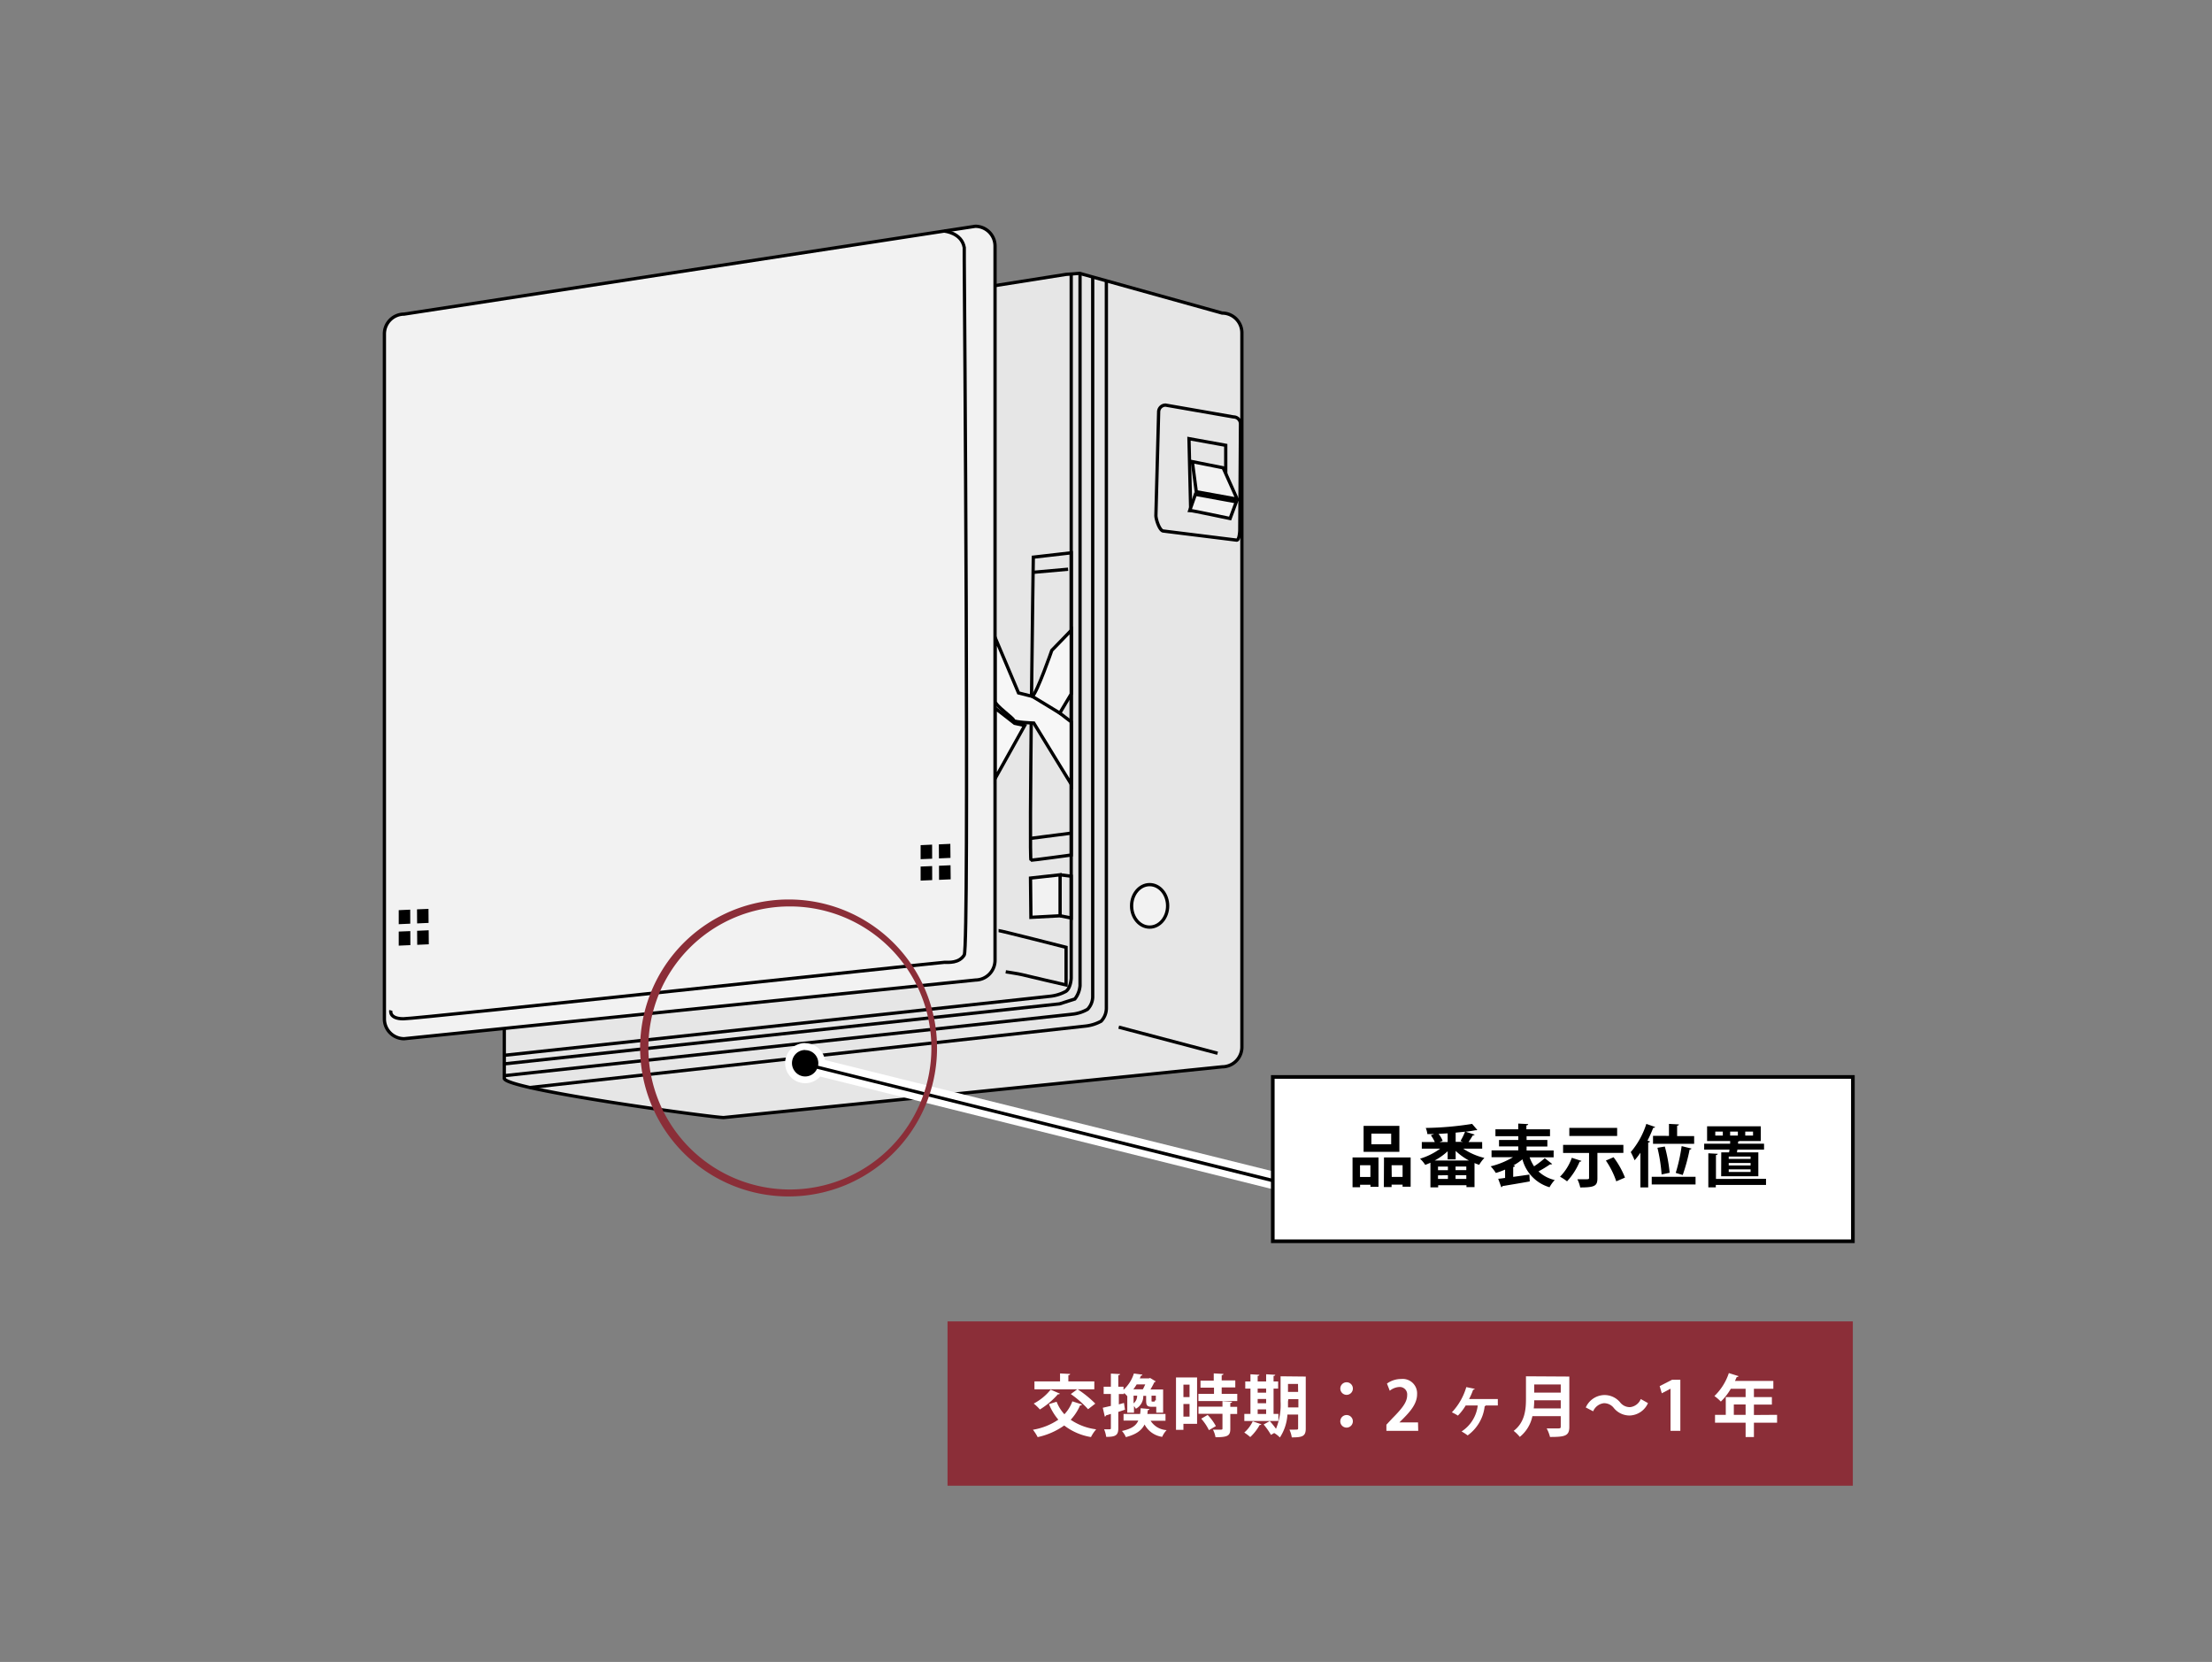 <svg xmlns="http://www.w3.org/2000/svg" viewBox="0 0 426 320"><rect x="0" y="0" width="426" height="320" fill="#808080" stroke="none"/><defs><style>.cls-1{fill:#e6e6e6;}.cls-1,.cls-2,.cls-3,.cls-4,.cls-6{stroke:#000;stroke-miterlimit:10;}.cls-1,.cls-2,.cls-3,.cls-4{stroke-width:0.63px;}.cls-2,.cls-8{fill:none;}.cls-3{fill:#f2f2f2;}.cls-4{fill:#f7f7f7;}.cls-5,.cls-6{fill:#fff;}.cls-6{stroke-width:0.7px;}.cls-7{fill:#8b2e38;}</style></defs><g id="レイヤー_2" data-name="レイヤー 2"><g id="レイヤー_1-2" data-name="レイヤー 1"><path class="cls-1" d="M235.37,205.41l-96,9.77c-2.1,0-42.25-5.44-42.25-7.55V73.16a3.82,3.82,0,0,1,3.81-3.83L205.3,52.83l2.61-.2,27.46,7.65a3.81,3.81,0,0,1,3.8,3.82V201.59A3.81,3.81,0,0,1,235.37,205.41Z"/><path class="cls-2" d="M238.17,104l-14.1-1.75c-.73,0-1.46-2.21-1.46-3l.53-20A1.33,1.33,0,0,1,224.47,78l13.1,2.28a1.34,1.34,0,0,1,1.33,1.34l-.14,21.08C238.76,100.54,238.9,104,238.17,104Z"/><polygon class="cls-2" points="236.06 99.33 229.3 97.77 228.98 84.46 236.06 85.74 236.06 99.33"/><path class="cls-2" d="M213.07,54.07v140a3.65,3.65,0,0,1-1,2.55,8.07,8.07,0,0,1-2.94.94L102,209.4"/><path class="cls-2" d="M210.44,53.43V191.79a3.53,3.53,0,0,1-1,2.55,7.48,7.48,0,0,1-2.93.94L97.08,207.12"/><path class="cls-2" d="M208,52.63V189.8a4.79,4.79,0,0,1-1,2.55l-2.94.94L96.87,204.87"/><path class="cls-2" d="M206.3,52.83v135.5s-.06,1.84-1,2.54a8.09,8.09,0,0,1-2.93.94L97.17,203.19"/><path class="cls-2" d="M199,107.28s-.84,58.35-.44,58.35,7.75-1,7.75-1V106.44Z"/><polygon class="cls-3" points="198.46 169.07 198.54 176.63 204.16 176.33 204.16 168.44 198.46 169.07"/><ellipse class="cls-3" cx="221.4" cy="174.42" rx="3.47" ry="4.09"/><path class="cls-3" d="M187.87,188.7,77.83,200a3.81,3.81,0,0,1-3.8-3.82V64.3a3.81,3.81,0,0,1,3.8-3.82l110-16.91a3.81,3.81,0,0,1,3.8,3.82V184.88A3.81,3.81,0,0,1,187.87,188.7Z"/><path class="cls-4" d="M191.67,122.81l4.48,10.61,4.27,1.07,5.88,4.5v12l-7.21-11.77s-3.88-.14-3.88-.54-3.54-2.82-3.54-3.62Z"/><polygon class="cls-4" points="191.67 149.86 197.34 139.7 195.4 139.27 191.67 136.37 191.67 149.86"/><path class="cls-4" d="M198.82,134.09c.94-.81,3.74-8.86,3.74-8.86l3.74-3.86v12.25l-2.2,3.68Z"/><path class="cls-2" d="M75.27,194.55s-.4,1.61,2.41,1.61,103.41-10.87,104.21-10.87,2.81.2,3.81-1.41,0-133.74,0-133.74V47.66c-.51-2.88-3.85-3.16-3.85-3.16"/><polygon class="cls-3" points="229.63 88.89 235.56 90.07 238.27 96.11 230.39 94.68 229.63 88.89"/><path class="cls-3" d="M229.13,98.28c.4,0,7.77,1.56,7.77,1.56l1.2-3.22-7.88-1.44Z"/><line class="cls-2" x1="215.45" y1="197.77" x2="234.49" y2="202.8"/><polygon points="79.01 177.85 76.79 177.95 76.79 175.25 79 175.15 79.01 177.85"/><polygon points="82.54 177.7 80.33 177.8 80.31 175.09 82.52 175 82.54 177.7"/><polygon points="79.03 181.98 76.79 182.08 76.79 179.37 79.02 179.28 79.03 181.98"/><polygon points="82.58 181.82 80.35 181.92 80.33 179.22 82.56 179.12 82.58 181.82"/><polygon points="179.52 165.34 177.3 165.43 177.3 162.73 179.51 162.63 179.52 165.34"/><polygon points="183.05 165.18 180.83 165.28 180.81 162.58 183.02 162.48 183.05 165.18"/><polygon points="179.53 169.46 177.3 169.56 177.3 166.85 179.52 166.76 179.53 169.46"/><polygon points="183.09 169.31 180.85 169.41 180.84 166.7 183.06 166.6 183.09 169.31"/><line class="cls-3" x1="198.95" y1="110.2" x2="205.7" y2="109.6"/><line class="cls-3" x1="198.45" y1="161.43" x2="206.3" y2="160.42"/><path class="cls-2" d="M192.31,179.18c.4,0,13,3.22,13,3.22v7.25s-8.15-1.88-8.55-2-3.07-.53-3.07-.53"/><polyline class="cls-2" points="204.16 168.44 206.3 168.71 206.3 176.76 204.16 176.33"/><path d="M157.68,206.56a3.17,3.17,0,0,1-5.11.15,3.19,3.19,0,1,1,5-4,3.16,3.16,0,0,1,.68,1.88l120.37,29.94-.48,1.94Z"/><path class="cls-5" d="M155.07,202.2a2.51,2.51,0,0,1,2.48,3l120.27,29.91-.16.64L157.35,205.79a2.51,2.51,0,0,1-2.28,1.48,2.51,2.51,0,0,1-2-1,2.53,2.53,0,0,1,2-4.1m0-1.34h0a3.82,3.82,0,0,0-2.39.84,3.86,3.86,0,1,0,4.78,6.07,3,3,0,0,0,.48-.46L277.33,237l1.3.32L279,236l.16-.65.32-1.29-1.29-.32L158.87,204.1a3.93,3.93,0,0,0-.77-1.76,3.83,3.83,0,0,0-3-1.48Z"/><rect class="cls-6" x="245.12" y="207.36" width="111.72" height="31.64"/><rect class="cls-7" x="182.48" y="254.43" width="174.35" height="31.64"/><path class="cls-7" d="M152,174.53a27.25,27.25,0,1,1-27.13,27.25A27.19,27.19,0,0,1,152,174.53m0-1.34a28.59,28.59,0,1,0,28.46,28.59A28.56,28.56,0,0,0,152,173.19Z"/><path d="M260.48,228.6v-5.74h5v5.66h-1.55v-.4h-2v.48Zm3.44-4.24h-2v2.26h2Zm5.58-7.58v5h-6.89v-5Zm-1.58,3.55v-2.06h-3.81v2.06Zm-1.38,2.53h5.13v5.63h-1.55v-.39H268v.46h-1.49Zm1.49,3.75h2.09v-2.25H268Z"/><path d="M285.45,221.17H281.8a12.41,12.41,0,0,0,4.07,1.78,7.39,7.39,0,0,0-1,1.33,9.11,9.11,0,0,1-.9-.34v4.63h-1.55v-.36h-5.45v.41h-1.49v-4.74c-.34.15-.69.3-1,.41a6.42,6.42,0,0,0-1-1.19,12.7,12.7,0,0,0,3.88-1.93h-3.54V219.9h2.51a7,7,0,0,0-.77-1.31l.64-.23-1.31,0a4.37,4.37,0,0,0-.31-1.18,61.42,61.42,0,0,0,8.93-.78l1,1.17a.53.53,0,0,1-.19.05.5.5,0,0,1-.16,0c-.57.11-1.2.21-1.9.29l1.73.55c-.05.11-.16.15-.35.15-.22.39-.54.87-.82,1.29h2.62Zm-6.65.5a12.11,12.11,0,0,1-2.5,1.78h6.6a12.05,12.05,0,0,1-2.56-1.85v1.63H278.8Zm.05,3.64v-.69h-1.91v.69Zm-1.91,1V227h1.91v-.72Zm1.86-6.42v-1.67l-1.75.1a5.63,5.63,0,0,1,.79,1.34l-.59.23Zm3.59,5.41v-.69h-2.07v.69ZM280.32,227h2.07v-.72h-2.07Zm1.41-7.14-.46-.17a11.87,11.87,0,0,0,.88-1.79c-.58.06-1.19.13-1.81.18v1.78Z"/><path d="M294.58,222.84a8.46,8.46,0,0,0,.86,1.73A17.26,17.26,0,0,0,297.5,223l1.43,1.12a.51.51,0,0,1-.41.07,22.52,22.52,0,0,1-2.23,1.36,6.77,6.77,0,0,0,3.13,1.66,6.49,6.49,0,0,0-1,1.39,7.6,7.6,0,0,1-5.22-5.38,11.78,11.78,0,0,1-1.74,1.18l.31.06a.36.36,0,0,1-.35.24v1.9c1-.13,2.08-.29,3.12-.44l.07,1.32c-1.92.35-4,.69-5.26.9a.29.29,0,0,1-.22.22l-.6-1.64c.39,0,.84-.1,1.33-.15v-1.61a14.77,14.77,0,0,1-1.78.65,7.92,7.92,0,0,0-1-1.28,15.66,15.66,0,0,0,4.29-1.75h-4.12v-1.32h5.15v-.76h-3.71V219.5h3.71v-.73H288v-1.33h4.39v-1.1l1.92.1c0,.14-.11.21-.35.26v.74h4.55v1.33H294v.73h4v1.26h-4v.76h5.21v1.32Z"/><path d="M304.57,223.53a.35.35,0,0,1-.35.14,13,13,0,0,1-2.43,3.79,9.85,9.85,0,0,0-1.35-.89,9.9,9.9,0,0,0,2.27-3.64Zm8.07-1.54h-5v4.88c0,1.45-.49,1.77-3.31,1.77a6.45,6.45,0,0,0-.55-1.58l1.59,0c.52,0,.66,0,.66-.25V222h-5v-1.56h11.61Zm-1.2-4.82v1.55h-9.21v-1.55Zm-.17,10.29a16.18,16.18,0,0,0-2-4l1.48-.64a16.64,16.64,0,0,1,2.2,3.92Z"/><path d="M318.76,217a.35.35,0,0,1-.37.15c-.32.83-.7,1.68-1.11,2.49l.48.13c0,.11-.12.2-.34.22v8.64h-1.5v-6.68a14.71,14.71,0,0,1-1.12,1.46,15,15,0,0,0-.74-1.58,15.64,15.64,0,0,0,3-5.43Zm7.78,9.59v1.47H318.1v-1.47Zm-5.12-7.88v-2.31l1.92.1c0,.13-.11.21-.35.25v2h3.28v1.48h-7.92V218.7ZM320,226.14a30.74,30.74,0,0,0-.8-5.14l1.42-.24a29.2,29.2,0,0,1,.93,5.05Zm4.1.1c-.07,0-1.38-.4-1.38-.41a32.31,32.31,0,0,0,1.14-5.15l1.91.47a.41.41,0,0,1-.37.19A36,36,0,0,1,324.07,226.24Zm0,0h0Z"/><path d="M331.49,221.88H333l.08-.53h-4.88v-1.14h5l0-.51h-4.44v-2.84h10.34v2.84h-4.1a.38.38,0,0,1-.27.09l0,.42h5v1.14h-5.13l-.09.53h4.12v4.6h-7.16Zm8.62,5.09v1.18h-9.67v.47H329v-6.56l1.81.1c0,.12-.11.2-.34.24V227Zm-8.32-8.32v-.77h-1.45v.77Zm5.35,4.5v-.46h-4.21v.46Zm0,1.25v-.47h-4.21v.47Zm0,1.25v-.49h-4.21v.49Zm-3.94-7.77v.77h1.49v-.77Zm2.91,0v.77h1.5v-.77Z"/><path class="cls-5" d="M203.49,269.9a7.61,7.61,0,0,0,1.5,2.41,7.24,7.24,0,0,0,1.53-2.49l1.87.61a.38.38,0,0,1-.38.17,9.76,9.76,0,0,1-1.81,2.77,11.16,11.16,0,0,0,4.91,1.84,6.75,6.75,0,0,0-1,1.49,11.49,11.49,0,0,1-5.16-2.23,13.82,13.82,0,0,1-5.11,2.24,8.73,8.73,0,0,0-.91-1.42,12.21,12.21,0,0,0,4.89-1.94,11,11,0,0,1-1.81-3Zm.63-1.56a.32.32,0,0,1-.37.11,15.25,15.25,0,0,1-3.48,2.94,9.22,9.22,0,0,0-1.19-1.14,10.33,10.33,0,0,0,3.26-2.68Zm5.43,3a19.47,19.47,0,0,0-3.33-2.92l1.24-.91h-8.24v-1.53h4.93v-1.53l1.94.1c0,.13-.1.21-.34.25v1.18h5v1.53h-3.2a20.75,20.75,0,0,1,3.39,2.75Z"/><path class="cls-5" d="M216.46,270.13l.19,1.3-1.28.43V275c0,1.29-.45,1.68-2.33,1.66a6.08,6.08,0,0,0-.4-1.45l.75,0c.49,0,.55,0,.55-.24v-2.73l-.94.29a.28.28,0,0,1-.23.23l-.39-1.7,1.56-.36V268.4h-1.39V267h1.39v-2.52l1.76.09c0,.13-.11.21-.33.23V267h1v.6a7.14,7.14,0,0,0,2-3.14l1.63.22c0,.13-.11.2-.28.21-.07.17-.13.34-.21.51h1.76l.22-.08,1.09.66a.4.4,0,0,1-.27.16c-.18.39-.46.91-.75,1.4H224V272h-1.32v-1.13h-.85c-.91,0-1.1-.27-1.1-1.22v-.88h-.55a2.72,2.72,0,0,1-1.43,2.48,4.12,4.12,0,0,0-.36-.52V272h-1.29v-3.16l0,0a4.7,4.7,0,0,0-.63-.64v.21h-1v2Zm8,3.43h-2.87a3.89,3.89,0,0,0,3.09,1.8,4.39,4.39,0,0,0-.86,1.3,4.57,4.57,0,0,1-3.39-2.38c-.55,1.09-1.56,1.91-3.61,2.43a4,4,0,0,0-.75-1.18c1.83-.41,2.71-1,3.15-2h-2.84v-1.28h3.19c.06-.34.08-.71.11-1.1l1.69.15c0,.11-.11.19-.32.23l-.08.72h3.49Zm-4.36-6.06c.16-.28.31-.62.46-.94h-1.65a9.19,9.19,0,0,1-.64.94Zm-1.79,1.23v1.48a1.87,1.87,0,0,0,.69-1.48Zm3.93,1.14c.15,0,.19-.05.22-.3a.67.67,0,0,0,.14.09v-.93h-.83v.88c0,.23,0,.26.16.26Z"/><path class="cls-5" d="M230.54,265.22v8.93h-2.63v1.16h-1.43V265.22Zm-1.45,1.39h-1.18V269h1.18Zm-1.18,6.15h1.18v-2.43h-1.18Zm7.37-4.38h3v1.39h-7.48v-1.39h3v-1.19H231.2v-1.35h2.55v-1.4l1.87.1c0,.12-.11.21-.34.25v1h2.62v1.35h-2.62Zm2,1.53c0,.12-.11.21-.34.23v.74h1.32v1.37h-1.32v2.86c0,1.33-.48,1.62-2.85,1.62a5,5,0,0,0-.49-1.45l1.09,0c.7,0,.74,0,.74-.24v-2.82h-4.62v-1.37h4.62v-1.06Zm-4.46,5.46a9.68,9.68,0,0,0-1.48-2.21l1.24-.72a9.84,9.84,0,0,1,1.58,2.15Z"/><path class="cls-5" d="M242.93,274.24a.31.31,0,0,1-.33.12,9.34,9.34,0,0,1-1.82,2.34,10.19,10.19,0,0,0-1.15-.87,6.56,6.56,0,0,0,1.63-2.16Zm3.27-2v1.37h-6.56v-1.37h1.18v-4.87h-1V266h1v-1.39l1.72.1c0,.12-.11.19-.33.22V266h1.63v-1.39l1.75.1c0,.12-.1.2-.32.22V266h.88v1.37h-.88v4.87Zm-2.36-4.87h-1.63v.78h1.63Zm-1.63,2v.82h1.63v-.82Zm0,2v.88h1.63v-.88Zm9.26-6.32v10c0,1.43-.55,1.73-2.69,1.71a5.8,5.8,0,0,0-.45-1.49c.34,0,.7,0,1,0,.6,0,.67,0,.67-.27v-2.63h-2.06a9.06,9.06,0,0,1-1.45,4.41,5.38,5.38,0,0,0-1.1-.86l-.62.36a13,13,0,0,0-1.41-2l1.18-.66a17.37,17.37,0,0,1,1.2,1.49,12.2,12.2,0,0,0,.88-5.28V265Zm-3.42,4.81c0,.35,0,.74,0,1.13h2v-1.59h-1.93Zm1.93-3.39h-1.93V268H250Z"/><path class="cls-5" d="M260.54,267.47a1.21,1.21,0,0,1-2.41,0,1.21,1.21,0,1,1,2.41,0Zm0,6.18a1.21,1.21,0,1,1-1.2-1.19A1.2,1.2,0,0,1,260.54,273.65Z"/><path class="cls-5" d="M273.13,275.5H267v-1.18l1.09-1.17C270,271.22,271,270,271,268.64a1.43,1.43,0,0,0-1.53-1.58,3.17,3.17,0,0,0-1.82.72l-.54-1.38a4.66,4.66,0,0,1,2.75-.88,2.77,2.77,0,0,1,3.05,2.93c0,1.75-1.18,3.18-2.6,4.62l-.81.81v0h3.59Z"/><path class="cls-5" d="M288.46,269.38v1.24h-2.33a.21.21,0,0,1-.2.13,8,8,0,0,1-3.28,5.63,10.37,10.37,0,0,0-1.17-.76,6.88,6.88,0,0,0,3.11-5h-2.32a10,10,0,0,1-1.5,1.95,8.38,8.38,0,0,0-1.16-.63,12,12,0,0,0,2.78-4.86l1.61.33c0,.11-.12.17-.29.17a12.86,12.86,0,0,1-.79,1.8Z"/><path class="cls-5" d="M302.23,265.05v9.68c0,1.75-.82,1.95-3.72,1.95a6.89,6.89,0,0,0-.64-1.64c.6,0,1.29,0,1.77,0,.85,0,.94,0,.94-.37v-2h-5.46a6.92,6.92,0,0,1-2.43,4,6.83,6.83,0,0,0-1.18-1.16c2.19-1.67,2.37-4.18,2.37-6.2v-4.31Zm-6.76,4.57q0,.75-.09,1.56h5.2v-1.56Zm5.11-3.05h-5.11v1.57h5.11Z"/><path class="cls-5" d="M317.38,270.16a4,4,0,0,1-3.52,2.39,3.91,3.91,0,0,1-3.05-1.43,2.37,2.37,0,0,0-1.93-.94,2.55,2.55,0,0,0-2.06,1.56L305.4,271a4,4,0,0,1,3.52-2.39A3.91,3.91,0,0,1,312,270a2.37,2.37,0,0,0,1.93.94,2.53,2.53,0,0,0,2.06-1.56Z"/><path class="cls-5" d="M321.72,275.5v-8.11h0l-1.68.88-.41-1.38,2.38-1.22h1.6v9.83Z"/><path class="cls-5" d="M342.24,272.42v1.52h-4.46v2.76h-1.6v-2.76h-5.89v-1.52h2.07V269h3.82V267.4h-2.85a11.73,11.73,0,0,1-1.92,2.47,8.68,8.68,0,0,0-1.24-1.07,10.81,10.81,0,0,0,2.78-4.42l1.88.59a.36.36,0,0,1-.36.16c-.11.26-.22.5-.34.76h7.39v1.51h-3.74V269h3.46v1.45h-3.46v2Zm-8.33,0h2.27v-2h-2.27Z"/><rect class="cls-8" width="426" height="320"/></g></g></svg>